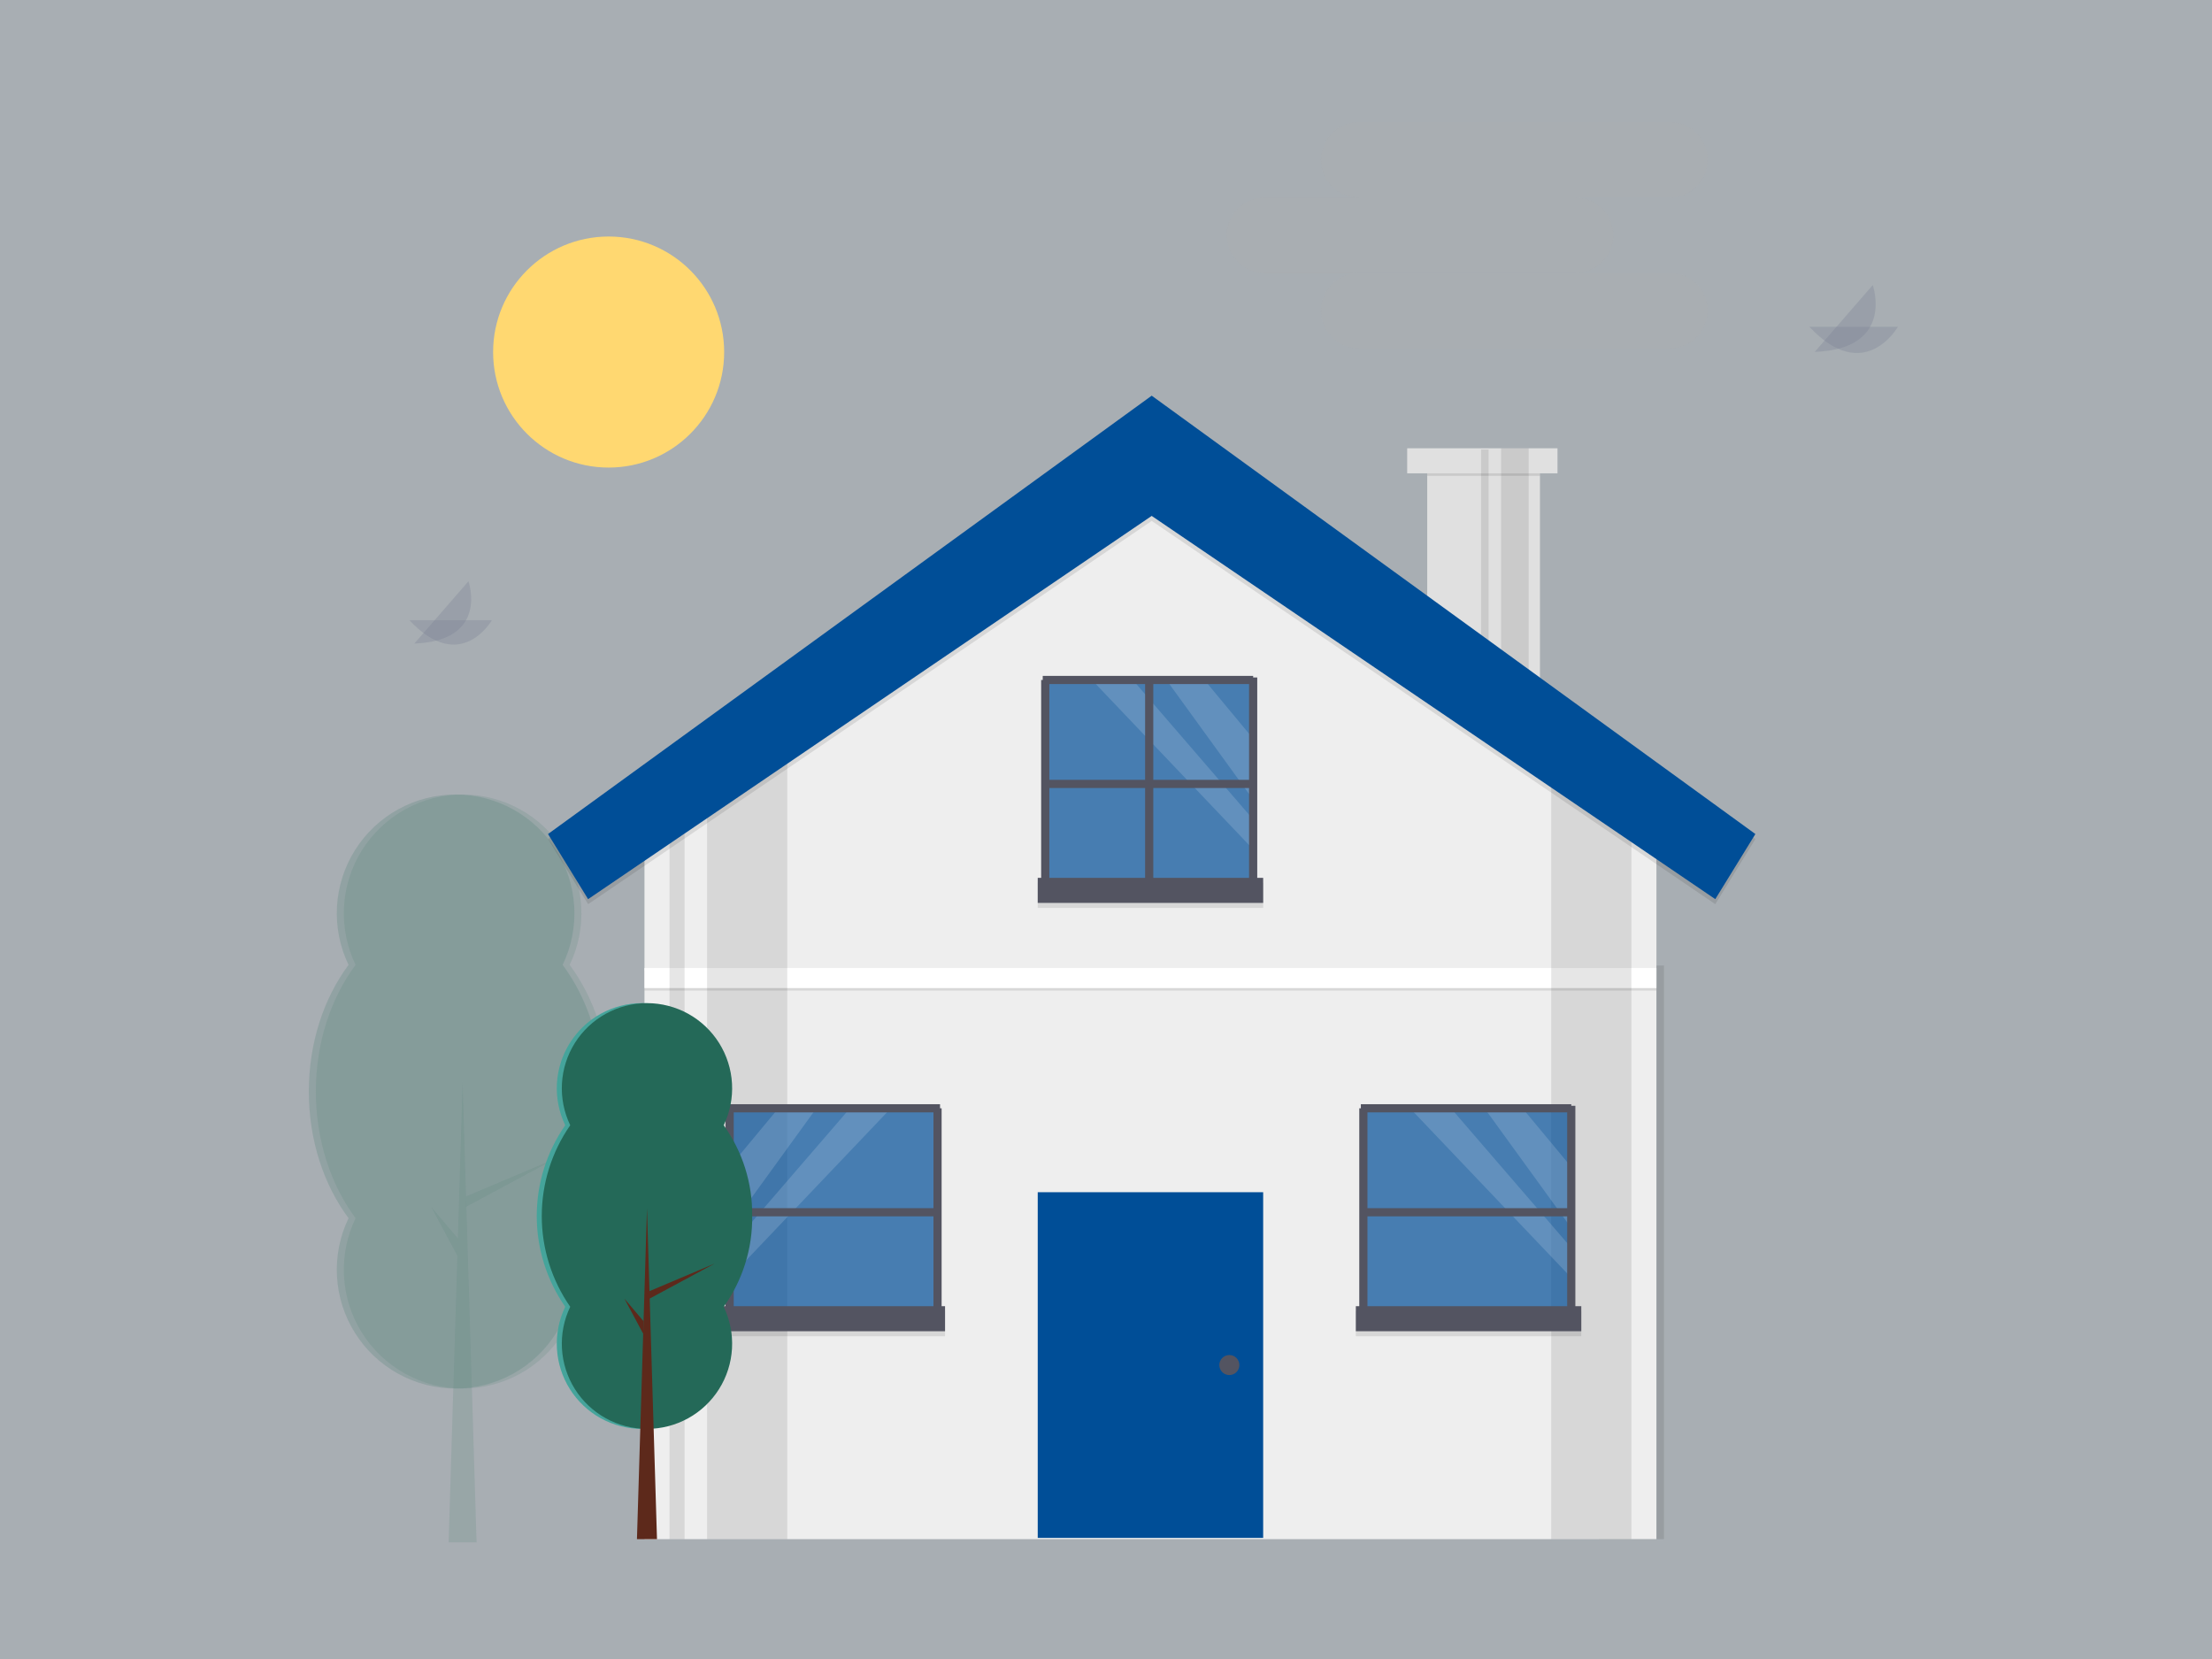 
<svg width="308" height="231" viewBox="0 0 308 231" fill="none" xmlns="http://www.w3.org/2000/svg">
<rect x="0" y="0" width="308" height="231" fill="#808080" stroke="none"/>
<rect width="308" height="231" fill="#E4F2FF" fill-opacity="0.4"/>
<g opacity="0.6">
<path opacity="0.2" d="M83.88 151.986C83.88 145.163 81.777 138.963 78.349 134.35C79.563 131.828 80.118 129.039 79.96 126.244C79.803 123.449 78.939 120.739 77.45 118.369C75.96 115.999 73.894 114.045 71.443 112.691C68.993 111.337 66.239 110.627 63.44 110.627C60.641 110.627 57.887 111.337 55.437 112.691C52.986 114.045 50.92 115.999 49.43 118.369C47.941 120.739 47.077 123.449 46.919 126.244C46.762 129.039 47.316 131.828 48.531 134.35C45.103 138.963 43 145.163 43 151.986C43 158.808 45.103 165.008 48.531 169.621C47.316 172.143 46.762 174.932 46.919 177.727C47.077 180.522 47.941 183.232 49.43 185.602C50.92 187.972 52.986 189.926 55.437 191.28C57.887 192.634 60.641 193.344 63.44 193.344C66.239 193.344 68.993 192.634 71.443 191.28C73.894 189.926 75.96 187.972 77.45 185.602C78.939 183.232 79.803 180.522 79.96 177.727C80.118 174.932 79.563 172.143 78.349 169.621C81.777 165.008 83.88 158.808 83.88 151.986Z" fill="#246958"/>
<path opacity="0.1" d="M83.88 151.986C83.88 145.163 81.777 138.963 78.349 134.35C79.563 131.828 80.118 129.039 79.96 126.244C79.803 123.449 78.939 120.739 77.45 118.369C75.96 115.999 73.894 114.045 71.443 112.691C68.993 111.337 66.239 110.627 63.44 110.627C60.641 110.627 57.887 111.337 55.437 112.691C52.986 114.045 50.92 115.999 49.43 118.369C47.941 120.739 47.077 123.449 46.919 126.244C46.762 129.039 47.316 131.828 48.531 134.35C45.103 138.963 43 145.163 43 151.986C43 158.808 45.103 165.008 48.531 169.621C47.316 172.143 46.762 174.932 46.919 177.727C47.077 180.522 47.941 183.232 49.43 185.602C50.92 187.972 52.986 189.926 55.437 191.28C57.887 192.634 60.641 193.344 63.44 193.344C66.239 193.344 68.993 192.634 71.443 191.28C73.894 189.926 75.96 187.972 77.45 185.602C78.939 183.232 79.803 180.522 79.96 177.727C80.118 174.932 79.563 172.143 78.349 169.621C81.777 165.008 83.88 158.808 83.88 151.986Z" fill="#246958"/>
<path opacity="0.2" d="M84.853 151.985C84.853 145.162 82.75 138.962 79.322 134.349C80.536 131.827 81.091 129.038 80.933 126.243C80.776 123.448 79.912 120.738 78.422 118.368C76.933 115.998 74.866 114.044 72.416 112.69C69.966 111.336 67.212 110.626 64.413 110.626C61.613 110.626 58.859 111.336 56.409 112.69C53.959 114.044 51.892 115.998 50.403 118.368C48.913 120.738 48.05 123.448 47.892 126.243C47.735 129.038 48.289 131.827 49.503 134.349C46.076 138.962 43.973 145.162 43.973 151.985C43.973 158.807 46.076 165.007 49.503 169.62C48.289 172.142 47.735 174.931 47.892 177.726C48.049 180.521 48.913 183.231 50.403 185.601C51.892 187.971 53.959 189.925 56.409 191.279C58.859 192.633 61.613 193.343 64.413 193.343C67.212 193.343 69.966 192.633 72.416 191.279C74.866 189.925 76.933 187.971 78.422 185.601C79.912 183.231 80.776 180.521 80.933 177.726C81.091 174.931 80.536 172.142 79.322 169.62C82.75 165.007 84.853 158.807 84.853 151.985Z" fill="#246958"/>
<path opacity="0.2" d="M66.359 214.764H62.466L64.413 150.524L66.359 214.764Z" fill="#246958"/>
<path opacity="0.2" d="M64.899 166.58L77.553 161.231L64.899 168.044V166.58Z" fill="#246958"/>
<path opacity="0.2" d="M63.75 172.424L60.033 168.044L63.676 174.857L63.75 172.424Z" fill="#246958"/>
</g>
<path opacity="0.1" d="M231.688 134.44H222.62V214.31H231.688V134.44Z" fill="black"/>
<path d="M214.424 64.161H198.729V94.505H214.424V64.161Z" fill="#E0E0E0"/>
<path d="M230.643 110.724V214.311H89.736V110.724L101.595 103.434L112.756 96.57L160.364 67.301L230.643 110.724Z" fill="#EEEEEE"/>
<path d="M175.884 166.005H144.494V214.136H175.884V166.005Z" fill="#004E97"/>
<path d="M171.175 191.465C171.946 191.465 172.571 190.84 172.571 190.07C172.571 189.299 171.946 188.675 171.175 188.675C170.405 188.675 169.78 189.299 169.78 190.07C169.78 190.84 170.405 191.465 171.175 191.465Z" fill="#535461"/>
<path opacity="0.1" d="M214.424 64.51H198.729V66.254H214.424V64.51Z" fill="black"/>
<path d="M216.865 62.418H195.938V65.906H216.865V62.418Z" fill="#E0E0E0"/>
<path opacity="0.1" d="M230.642 135.138H89.736V137.928H230.642V135.138Z" fill="black"/>
<path d="M230.642 134.789H89.736V137.579H230.642V134.789Z" fill="white"/>
<path opacity="0.1" d="M212.854 62.418H209.018V94.505H212.854V62.418Z" fill="black"/>
<path opacity="0.1" d="M207.274 62.592H206.228V94.679H207.274V62.592Z" fill="black"/>
<path opacity="0.1" d="M227.154 106.539V214.311H215.993V103.435L227.154 106.539Z" fill="black"/>
<path opacity="0.1" d="M109.616 96.569V214.31H98.455V103.433L109.616 96.569Z" fill="black"/>
<path opacity="0.1" d="M95.316 214.31V105.362L93.224 106.649V214.31H95.316Z" fill="black"/>
<path opacity="0.1" d="M160.363 55.791L76.308 116.827L81.888 125.896L160.363 72.532L238.838 125.896L244.419 116.827L160.363 55.791Z" fill="black"/>
<path d="M160.363 55.094L76.308 116.13L81.888 125.198L160.363 71.835L238.838 125.198L244.419 116.13L160.363 55.094Z" fill="#004E97"/>
<path opacity="0.7" d="M130.717 154.146H101.42V183.444H130.717V154.146Z" fill="#004E97"/>
<path opacity="0.1" d="M131.589 182.571H100.199V186.059H131.589V182.571Z" fill="black"/>
<path d="M131.589 181.874H100.199V185.362H131.589V181.874Z" fill="#535461"/>
<path opacity="0.15" d="M113.668 154.32L101.594 170.981V162.492L108.381 154.32H113.668Z" fill="white"/>
<path opacity="0.15" d="M124.041 154.32L101.594 177.905V173.744L118.346 154.32H124.041Z" fill="white"/>
<path d="M101.42 168.795H130.717" stroke="#535461" stroke-width="1.139" stroke-miterlimit="10"/>
<path d="M101.595 154.32H130.892" stroke="#535461" stroke-width="1.139" stroke-miterlimit="10"/>
<path d="M130.543 154.32V183.618" stroke="#535461" stroke-width="1.139" stroke-miterlimit="10"/>
<path d="M101.595 153.972V183.269" stroke="#535461" stroke-width="1.139" stroke-miterlimit="10"/>
<path opacity="0.7" d="M189.661 183.443H218.958V154.146H189.661V183.443Z" fill="#004E97"/>
<path opacity="0.1" d="M188.789 186.059H220.179V182.571H188.789V186.059Z" fill="black"/>
<path d="M188.789 185.361H220.179V181.874H188.789V185.361Z" fill="#535461"/>
<path opacity="0.15" d="M206.709 154.32L218.784 170.981V162.492L211.996 154.32H206.709Z" fill="white"/>
<path opacity="0.15" d="M196.336 154.32L218.783 177.905V173.744L202.031 154.32H196.336Z" fill="white"/>
<path d="M218.958 168.795H189.661" stroke="#535461" stroke-width="1.139" stroke-miterlimit="10"/>
<path d="M218.784 154.32H189.486" stroke="#535461" stroke-width="1.139" stroke-miterlimit="10"/>
<path d="M189.835 154.32V183.618" stroke="#535461" stroke-width="1.139" stroke-miterlimit="10"/>
<path d="M218.784 153.972V183.269" stroke="#535461" stroke-width="1.139" stroke-miterlimit="10"/>
<path opacity="0.7" d="M145.366 123.803H174.663V94.505H145.366V123.803Z" fill="#004E97"/>
<path opacity="0.1" d="M144.494 126.418H175.884V122.93H144.494V126.418Z" fill="black"/>
<path d="M144.494 125.721H175.884V122.233H144.494V125.721Z" fill="#535461"/>
<path opacity="0.15" d="M162.414 94.68L174.489 111.341V102.852L167.702 94.68H162.414Z" fill="white"/>
<path opacity="0.15" d="M152.042 94.68L174.49 118.264V114.103L157.737 94.68H152.042Z" fill="white"/>
<path d="M174.664 109.154H145.366" stroke="#535461" stroke-width="1.139" stroke-miterlimit="10"/>
<path d="M174.489 94.68H145.191" stroke="#535461" stroke-width="1.139" stroke-miterlimit="10"/>
<path d="M160.015 94.505V123.802" stroke="#535461" stroke-width="1.139" stroke-miterlimit="10"/>
<path d="M145.54 94.68V123.977" stroke="#535461" stroke-width="1.139" stroke-miterlimit="10"/>
<path d="M174.489 94.331V123.628" stroke="#535461" stroke-width="1.139" stroke-miterlimit="10"/>
<path d="M104.036 169.318C104.095 164.79 102.706 160.362 100.072 156.68C100.942 154.872 101.339 152.873 101.227 150.87C101.114 148.867 100.495 146.925 99.427 145.226C98.36 143.528 96.879 142.128 95.123 141.157C93.367 140.187 91.393 139.678 89.387 139.678C87.381 139.678 85.407 140.187 83.651 141.157C81.895 142.128 80.414 143.528 79.347 145.226C78.279 146.925 77.66 148.867 77.547 150.87C77.434 152.873 77.832 154.872 78.702 156.68C76.121 160.389 74.738 164.799 74.738 169.318C74.738 173.837 76.121 178.247 78.702 181.957C77.832 183.764 77.434 185.763 77.547 187.766C77.66 189.769 78.279 191.711 79.347 193.41C80.414 195.109 81.895 196.509 83.651 197.479C85.407 198.449 87.381 198.958 89.387 198.958C91.393 198.958 93.367 198.449 95.123 197.479C96.879 196.509 98.36 195.109 99.427 193.41C100.495 191.711 101.114 189.769 101.227 187.766C101.339 185.763 100.942 183.764 100.072 181.957C102.706 178.274 104.095 173.846 104.036 169.318Z" fill="#4DB6AC"/>
<path opacity="0.1" d="M104.036 169.318C104.095 164.79 102.706 160.362 100.072 156.68C100.942 154.872 101.339 152.873 101.227 150.87C101.114 148.867 100.495 146.925 99.427 145.226C98.36 143.528 96.879 142.128 95.123 141.157C93.367 140.187 91.393 139.678 89.387 139.678C87.381 139.678 85.407 140.187 83.651 141.157C81.895 142.128 80.414 143.528 79.347 145.226C78.279 146.925 77.66 148.867 77.547 150.87C77.434 152.873 77.832 154.872 78.702 156.68C76.121 160.389 74.738 164.799 74.738 169.318C74.738 173.837 76.121 178.247 78.702 181.957C77.832 183.764 77.434 185.763 77.547 187.766C77.66 189.769 78.279 191.711 79.347 193.41C80.414 195.109 81.895 196.509 83.651 197.479C85.407 198.449 87.381 198.958 89.387 198.958C91.393 198.958 93.367 198.449 95.123 197.479C96.879 196.509 98.36 195.109 99.427 193.41C100.495 191.711 101.114 189.769 101.227 187.766C101.339 185.763 100.942 183.764 100.072 181.957C102.706 178.274 104.095 173.846 104.036 169.318Z" fill="black"/>
<path d="M104.734 169.318C104.793 164.79 103.405 160.362 100.77 156.68C101.64 154.872 102.038 152.873 101.925 150.87C101.812 148.867 101.193 146.925 100.125 145.226C99.058 143.528 97.577 142.128 95.821 141.157C94.065 140.187 92.091 139.678 90.085 139.678C88.079 139.678 86.105 140.187 84.35 141.157C82.594 142.128 81.112 143.528 80.045 145.226C78.977 146.925 78.358 148.867 78.246 150.87C78.133 152.873 78.53 154.872 79.4 156.68C76.82 160.389 75.436 164.799 75.436 169.318C75.436 173.837 76.82 178.247 79.4 181.957C78.53 183.764 78.133 185.763 78.246 187.766C78.358 189.769 78.977 191.711 80.045 193.41C81.112 195.109 82.594 196.509 84.35 197.479C86.105 198.449 88.079 198.958 90.085 198.958C92.091 198.958 94.065 198.449 95.821 197.479C97.577 196.509 99.058 195.109 100.125 193.41C101.193 191.711 101.812 189.769 101.925 187.766C102.038 185.763 101.64 183.764 100.77 181.957C103.405 178.274 104.793 173.846 104.734 169.318Z" fill="#246958"/>
<path d="M91.48 214.31H88.689L90.084 168.271L91.48 214.31Z" fill="#5D291B"/>
<path d="M90.434 179.778L99.501 175.944L90.434 180.827V179.778Z" fill="#5D291B"/>
<path d="M89.609 183.967L86.945 180.828L89.556 185.711L89.609 183.967Z" fill="#5D291B"/>
<path d="M84.747 65.105C93.631 65.105 100.832 57.903 100.832 49.019C100.832 40.135 93.631 32.934 84.747 32.934C75.863 32.934 68.661 40.135 68.661 49.019C68.661 57.903 75.863 65.105 84.747 65.105Z" fill="#FFD871"/>
<g opacity="0.6">
<path opacity="0.3" d="M232.52 17H189.187C186.286 17 183.935 19.352 183.935 22.253V22.253C183.935 25.153 186.286 27.505 189.187 27.505H232.52C235.421 27.505 237.772 25.153 237.772 22.253C237.772 19.352 235.421 17 232.52 17Z" fill="#ABABAB"/>
<path opacity="0.3" d="M219.389 27.505H176.056C173.155 27.505 170.804 29.857 170.804 32.757V32.757C170.804 35.658 173.155 38.01 176.056 38.01H219.389C222.29 38.01 224.641 35.658 224.641 32.757C224.641 29.857 222.29 27.505 219.389 27.505Z" fill="#ABABAB"/>
<path opacity="0.3" d="M232.52 38.01H189.187C186.286 38.01 183.935 40.361 183.935 43.262V43.262C183.935 46.163 186.286 48.515 189.187 48.515H232.52C235.421 48.515 237.772 46.163 237.772 43.262C237.772 40.361 235.421 38.01 232.52 38.01Z" fill="#ABABAB"/>
</g>
<g opacity="0.3">
<path opacity="0.3" d="M57 86.351H68.49C68.49 86.351 64.16 94.01 57 86.351Z" fill="#030B44"/>
<path opacity="0.3" d="M57.693 89.61L65.226 80.934C65.226 80.934 68.172 89.225 57.693 89.61Z" fill="#030B44"/>
</g>
<g opacity="0.3">
<path opacity="0.3" d="M251.937 45.503H264.262C264.262 45.503 259.618 53.72 251.937 45.503Z" fill="#030B44"/>
<path opacity="0.3" d="M252.681 48.999L260.761 39.691C260.761 39.691 263.921 48.585 252.681 48.999Z" fill="#030B44"/>
</g>
</svg>
